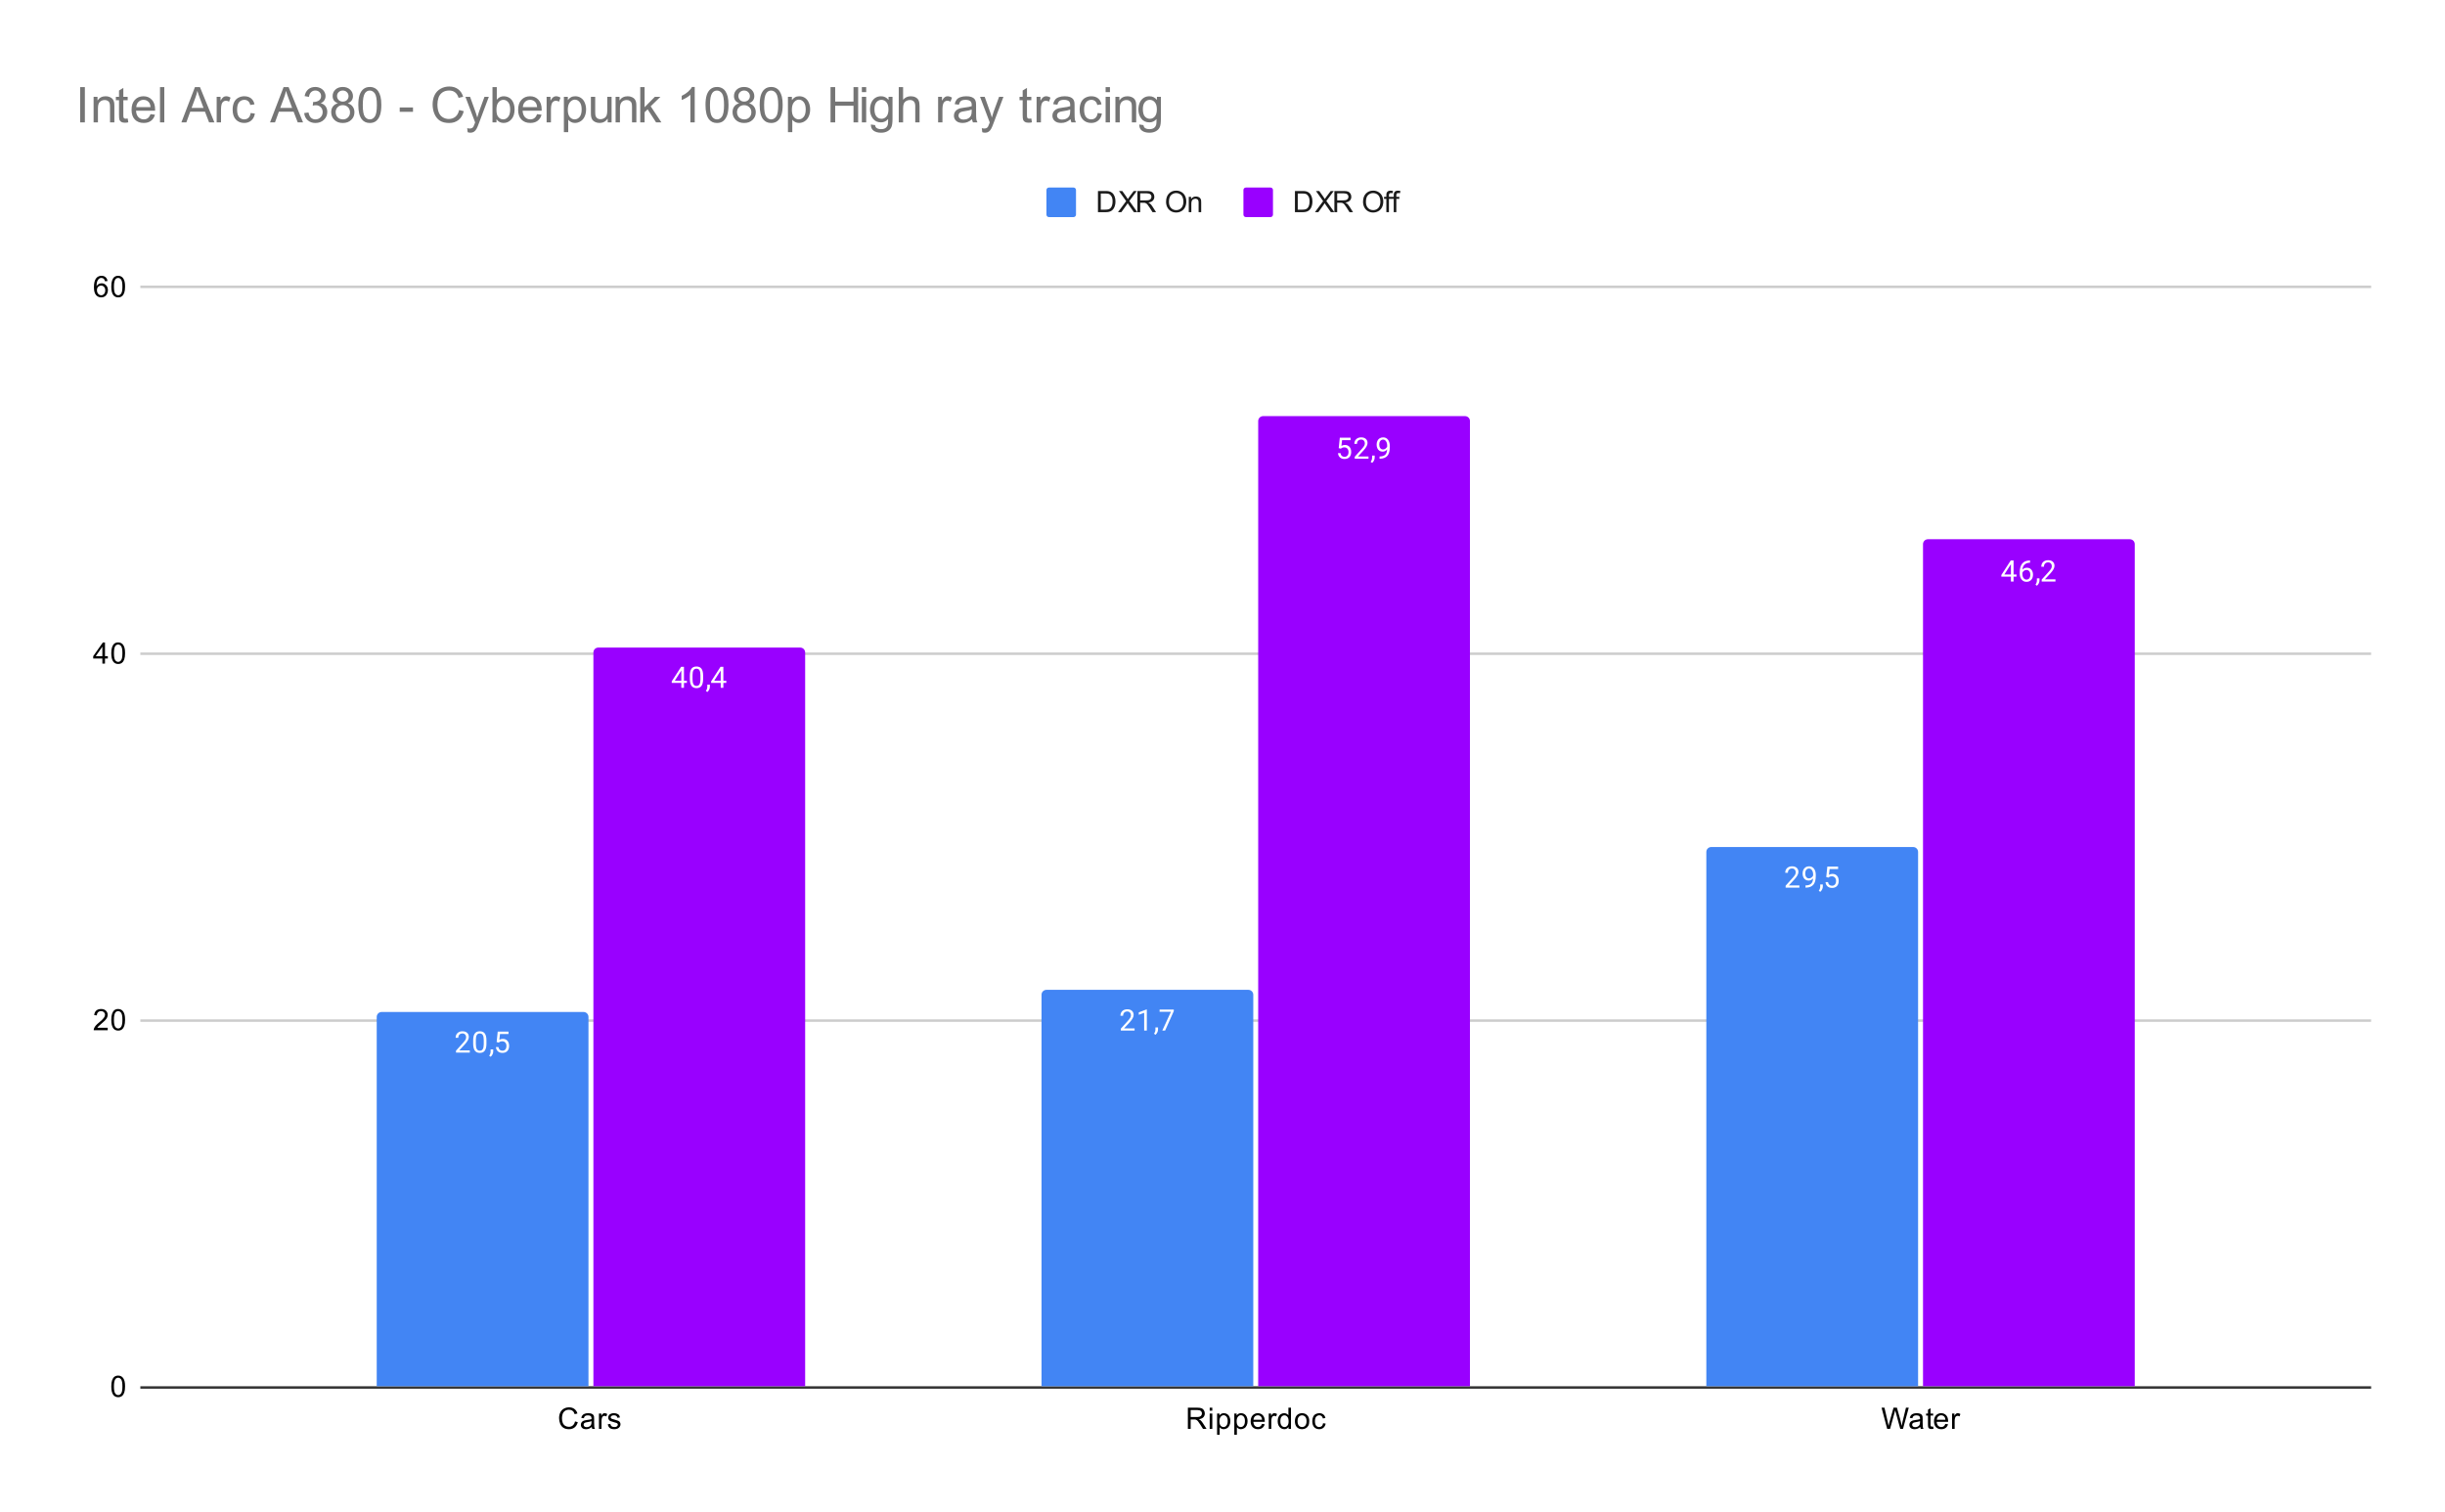 <svg version="1.1" viewBox="0.0 0.0 993.0 614.0" fill="none" stroke="none" stroke-linecap="square" stroke-miterlimit="10" width="993" height="614" xmlns:xlink="http://www.w3.org/1999/xlink" xmlns="http://www.w3.org/2000/svg"><path fill="#ffffff" d="M0 0L993.0 0L993.0 614.0L0 614.0L0 0Z" fill-rule="nonzero"/><path stroke="#333333" stroke-width="1.0" stroke-linecap="butt" d="M57.5 563.5L962.5 563.5" fill-rule="nonzero"/><path stroke="#cccccc" stroke-width="1.0" stroke-linecap="butt" d="M57.5 414.5L962.5 414.5" fill-rule="nonzero"/><path stroke="#cccccc" stroke-width="1.0" stroke-linecap="butt" d="M57.5 265.5L962.5 265.5" fill-rule="nonzero"/><path stroke="#cccccc" stroke-width="1.0" stroke-linecap="butt" d="M57.5 116.5L962.5 116.5" fill-rule="nonzero"/><clipPath id="id_0"><path d="M57.7 116.633L962.3 116.633L962.3 563.3L57.7 563.3L57.7 116.633Z" clip-rule="nonzero"/></clipPath><path stroke="#000000" stroke-width="2.0" stroke-linecap="butt" stroke-opacity="0.0" clip-path="url(#id_0)" d="M239.0 563.0L153.0 563.0L153.0 413.0C153.0 411.895 153.895 411.0 155.0 411.0L237.0 411.0C238.105 411.0 239.0 411.895 239.0 413.0Z" fill-rule="nonzero"/><path fill="#4285f4" clip-path="url(#id_0)" d="M239.0 563.0L153.0 563.0L153.0 413.0C153.0 411.895 153.895 411.0 155.0 411.0L237.0 411.0C238.105 411.0 239.0 411.895 239.0 413.0Z" fill-rule="nonzero"/><path stroke="#000000" stroke-width="2.0" stroke-linecap="butt" stroke-opacity="0.0" clip-path="url(#id_0)" d="M509.0 563.0L423.0 563.0L423.0 404.0C423.0 402.895 423.895 402.0 425.0 402.0L507.0 402.0C508.105 402.0 509.0 402.895 509.0 404.0Z" fill-rule="nonzero"/><path fill="#4285f4" clip-path="url(#id_0)" d="M509.0 563.0L423.0 563.0L423.0 404.0C423.0 402.895 423.895 402.0 425.0 402.0L507.0 402.0C508.105 402.0 509.0 402.895 509.0 404.0Z" fill-rule="nonzero"/><path stroke="#000000" stroke-width="2.0" stroke-linecap="butt" stroke-opacity="0.0" clip-path="url(#id_0)" d="M779.0 563.0L693.0 563.0L693.0 346.0C693.0 344.895 693.895 344.0 695.0 344.0L777.0 344.0C778.105 344.0 779.0 344.895 779.0 346.0Z" fill-rule="nonzero"/><path fill="#4285f4" clip-path="url(#id_0)" d="M779.0 563.0L693.0 563.0L693.0 346.0C693.0 344.895 693.895 344.0 695.0 344.0L777.0 344.0C778.105 344.0 779.0 344.895 779.0 346.0Z" fill-rule="nonzero"/><path stroke="#000000" stroke-width="2.0" stroke-linecap="butt" stroke-opacity="0.0" clip-path="url(#id_0)" d="M327.0 563.0L241.0 563.0L241.0 265.0C241.0 263.895 241.895 263.0 243.0 263.0L325.0 263.0C326.105 263.0 327.0 263.895 327.0 265.0Z" fill-rule="nonzero"/><path fill="#9900ff" clip-path="url(#id_0)" d="M327.0 563.0L241.0 563.0L241.0 265.0C241.0 263.895 241.895 263.0 243.0 263.0L325.0 263.0C326.105 263.0 327.0 263.895 327.0 265.0Z" fill-rule="nonzero"/><path stroke="#000000" stroke-width="2.0" stroke-linecap="butt" stroke-opacity="0.0" clip-path="url(#id_0)" d="M597.0 563.0L511.0 563.0L511.0 171.0C511.0 169.895 511.895 169.0 513.0 169.0L595.0 169.0C596.105 169.0 597.0 169.895 597.0 171.0Z" fill-rule="nonzero"/><path fill="#9900ff" clip-path="url(#id_0)" d="M597.0 563.0L511.0 563.0L511.0 171.0C511.0 169.895 511.895 169.0 513.0 169.0L595.0 169.0C596.105 169.0 597.0 169.895 597.0 171.0Z" fill-rule="nonzero"/><path stroke="#000000" stroke-width="2.0" stroke-linecap="butt" stroke-opacity="0.0" clip-path="url(#id_0)" d="M867.0 563.0L781.0 563.0L781.0 221.0C781.0 219.895 781.895 219.0 783.0 219.0L865.0 219.0C866.105 219.0 867.0 219.895 867.0 221.0Z" fill-rule="nonzero"/><path fill="#9900ff" clip-path="url(#id_0)" d="M867.0 563.0L781.0 563.0L781.0 221.0C781.0 219.895 781.895 219.0 783.0 219.0L865.0 219.0C866.105 219.0 867.0 219.895 867.0 221.0Z" fill-rule="nonzero"/><path stroke="#4285f4" stroke-width="3.0" stroke-linejoin="round" stroke-linecap="round" d="M190.797 427.489L185.203 427.489L185.203 426.708L188.156 423.426Q188.812 422.676 189.062 422.223Q189.312 421.755 189.312 421.255Q189.312 420.583 188.906 420.161Q188.516 419.723 187.828 419.723Q187.031 419.723 186.578 420.192Q186.125 420.645 186.125 421.473L185.047 421.473Q185.047 420.286 185.797 419.567Q186.562 418.833 187.828 418.833Q189.031 418.833 189.719 419.458Q190.406 420.083 190.406 421.13Q190.406 422.38 188.797 424.13L186.516 426.598L190.797 426.598L190.797 427.489ZM197.562 423.848Q197.562 425.755 196.906 426.692Q196.266 427.614 194.875 427.614Q193.516 427.614 192.859 426.708Q192.203 425.801 192.172 423.989L192.172 422.551Q192.172 420.661 192.812 419.755Q193.469 418.833 194.859 418.833Q196.234 418.833 196.891 419.723Q197.547 420.598 197.562 422.442L197.562 423.848ZM196.469 422.364Q196.469 420.989 196.078 420.364Q195.703 419.723 194.859 419.723Q194.031 419.723 193.641 420.364Q193.266 420.989 193.266 422.286L193.266 424.02Q193.266 425.395 193.656 426.067Q194.062 426.723 194.875 426.723Q195.672 426.723 196.062 426.098Q196.453 425.473 196.469 424.145L196.469 422.364ZM199.281 429.192L198.672 428.77Q199.219 428.005 199.25 427.176L199.25 426.208L200.312 426.208L200.312 427.051Q200.312 427.645 200.016 428.239Q199.719 428.833 199.281 429.192ZM201.703 423.208L202.141 418.958L206.516 418.958L206.516 419.958L203.062 419.958L202.797 422.286Q203.438 421.911 204.234 421.911Q205.391 421.911 206.078 422.692Q206.766 423.458 206.766 424.77Q206.766 426.083 206.047 426.848Q205.344 427.614 204.062 427.614Q202.938 427.614 202.219 426.989Q201.5 426.348 201.406 425.239L202.422 425.239Q202.531 425.973 202.953 426.348Q203.375 426.723 204.062 426.723Q204.812 426.723 205.25 426.208Q205.688 425.692 205.688 424.786Q205.688 423.926 205.219 423.411Q204.75 422.895 203.969 422.895Q203.266 422.895 202.859 423.192L202.578 423.426L201.703 423.208Z" fill-rule="nonzero"/><path fill="#ffffff" d="M190.797 427.489L185.203 427.489L185.203 426.708L188.156 423.426Q188.812 422.676 189.062 422.223Q189.312 421.755 189.312 421.255Q189.312 420.583 188.906 420.161Q188.516 419.723 187.828 419.723Q187.031 419.723 186.578 420.192Q186.125 420.645 186.125 421.473L185.047 421.473Q185.047 420.286 185.797 419.567Q186.562 418.833 187.828 418.833Q189.031 418.833 189.719 419.458Q190.406 420.083 190.406 421.13Q190.406 422.38 188.797 424.13L186.516 426.598L190.797 426.598L190.797 427.489ZM197.562 423.848Q197.562 425.755 196.906 426.692Q196.266 427.614 194.875 427.614Q193.516 427.614 192.859 426.708Q192.203 425.801 192.172 423.989L192.172 422.551Q192.172 420.661 192.812 419.755Q193.469 418.833 194.859 418.833Q196.234 418.833 196.891 419.723Q197.547 420.598 197.562 422.442L197.562 423.848ZM196.469 422.364Q196.469 420.989 196.078 420.364Q195.703 419.723 194.859 419.723Q194.031 419.723 193.641 420.364Q193.266 420.989 193.266 422.286L193.266 424.02Q193.266 425.395 193.656 426.067Q194.062 426.723 194.875 426.723Q195.672 426.723 196.062 426.098Q196.453 425.473 196.469 424.145L196.469 422.364ZM199.281 429.192L198.672 428.77Q199.219 428.005 199.25 427.176L199.25 426.208L200.312 426.208L200.312 427.051Q200.312 427.645 200.016 428.239Q199.719 428.833 199.281 429.192ZM201.703 423.208L202.141 418.958L206.516 418.958L206.516 419.958L203.062 419.958L202.797 422.286Q203.438 421.911 204.234 421.911Q205.391 421.911 206.078 422.692Q206.766 423.458 206.766 424.77Q206.766 426.083 206.047 426.848Q205.344 427.614 204.062 427.614Q202.938 427.614 202.219 426.989Q201.5 426.348 201.406 425.239L202.422 425.239Q202.531 425.973 202.953 426.348Q203.375 426.723 204.062 426.723Q204.812 426.723 205.25 426.208Q205.688 425.692 205.688 424.786Q205.688 423.926 205.219 423.411Q204.75 422.895 203.969 422.895Q203.266 422.895 202.859 423.192L202.578 423.426L201.703 423.208Z" fill-rule="nonzero"/><path stroke="#4285f4" stroke-width="3.0" stroke-linejoin="round" stroke-linecap="round" d="M460.797 418.556L455.203 418.556L455.203 417.774L458.156 414.493Q458.812 413.743 459.062 413.29Q459.312 412.821 459.312 412.321Q459.312 411.649 458.906 411.227Q458.516 410.79 457.828 410.79Q457.031 410.79 456.578 411.259Q456.125 411.712 456.125 412.54L455.047 412.54Q455.047 411.352 455.797 410.634Q456.562 409.899 457.828 409.899Q459.031 409.899 459.719 410.524Q460.406 411.149 460.406 412.196Q460.406 413.446 458.797 415.196L456.516 417.665L460.797 417.665L460.797 418.556ZM465.766 418.556L464.688 418.556L464.688 411.337L462.5 412.134L462.5 411.149L465.609 409.977L465.766 409.977L465.766 418.556ZM469.281 420.259L468.672 419.837Q469.219 419.071 469.25 418.243L469.25 417.274L470.312 417.274L470.312 418.118Q470.312 418.712 470.016 419.306Q469.719 419.899 469.281 420.259ZM476.719 410.634L473.188 418.556L472.047 418.556L475.562 410.915L470.953 410.915L470.953 410.024L476.719 410.024L476.719 410.634Z" fill-rule="nonzero"/><path fill="#ffffff" d="M460.797 418.556L455.203 418.556L455.203 417.774L458.156 414.493Q458.812 413.743 459.062 413.29Q459.312 412.821 459.312 412.321Q459.312 411.649 458.906 411.227Q458.516 410.79 457.828 410.79Q457.031 410.79 456.578 411.259Q456.125 411.712 456.125 412.54L455.047 412.54Q455.047 411.352 455.797 410.634Q456.562 409.899 457.828 409.899Q459.031 409.899 459.719 410.524Q460.406 411.149 460.406 412.196Q460.406 413.446 458.797 415.196L456.516 417.665L460.797 417.665L460.797 418.556ZM465.766 418.556L464.688 418.556L464.688 411.337L462.5 412.134L462.5 411.149L465.609 409.977L465.766 409.977L465.766 418.556ZM469.281 420.259L468.672 419.837Q469.219 419.071 469.25 418.243L469.25 417.274L470.312 417.274L470.312 418.118Q470.312 418.712 470.016 419.306Q469.719 419.899 469.281 420.259ZM476.719 410.634L473.188 418.556L472.047 418.556L475.562 410.915L470.953 410.915L470.953 410.024L476.719 410.024L476.719 410.634Z" fill-rule="nonzero"/><path stroke="#4285f4" stroke-width="3.0" stroke-linejoin="round" stroke-linecap="round" d="M730.797 360.489L725.203 360.489L725.203 359.708L728.156 356.426Q728.812 355.676 729.062 355.223Q729.312 354.755 729.312 354.255Q729.312 353.583 728.906 353.161Q728.516 352.723 727.828 352.723Q727.031 352.723 726.578 353.192Q726.125 353.645 726.125 354.473L725.047 354.473Q725.047 353.286 725.797 352.567Q726.562 351.833 727.828 351.833Q729.031 351.833 729.719 352.458Q730.406 353.083 730.406 354.13Q730.406 355.38 728.797 357.13L726.516 359.598L730.797 359.598L730.797 360.489ZM736.359 356.739Q736.031 357.145 735.547 357.395Q735.078 357.63 734.516 357.63Q733.781 357.63 733.234 357.27Q732.688 356.911 732.391 356.255Q732.094 355.583 732.094 354.786Q732.094 353.942 732.406 353.255Q732.734 352.567 733.328 352.208Q733.938 351.833 734.734 351.833Q736.0 351.833 736.719 352.786Q737.453 353.739 737.453 355.364L737.453 355.676Q737.453 358.176 736.469 359.317Q735.484 360.458 733.5 360.489L733.281 360.489L733.281 359.583L733.516 359.583Q734.859 359.551 735.578 358.88Q736.297 358.208 736.359 356.739ZM734.688 356.739Q735.234 356.739 735.688 356.411Q736.156 356.067 736.375 355.583L736.375 355.145Q736.375 354.083 735.906 353.411Q735.438 352.739 734.734 352.739Q734.016 352.739 733.578 353.286Q733.156 353.833 733.156 354.739Q733.156 355.614 733.562 356.176Q733.984 356.739 734.688 356.739ZM739.281 362.192L738.672 361.77Q739.219 361.005 739.25 360.176L739.25 359.208L740.312 359.208L740.312 360.051Q740.312 360.645 740.016 361.239Q739.719 361.833 739.281 362.192ZM741.703 356.208L742.141 351.958L746.516 351.958L746.516 352.958L743.062 352.958L742.797 355.286Q743.438 354.911 744.234 354.911Q745.391 354.911 746.078 355.692Q746.766 356.458 746.766 357.77Q746.766 359.083 746.047 359.848Q745.344 360.614 744.062 360.614Q742.938 360.614 742.219 359.989Q741.5 359.348 741.406 358.239L742.422 358.239Q742.531 358.973 742.953 359.348Q743.375 359.723 744.062 359.723Q744.812 359.723 745.25 359.208Q745.688 358.692 745.688 357.786Q745.688 356.926 745.219 356.411Q744.75 355.895 743.969 355.895Q743.266 355.895 742.859 356.192L742.578 356.426L741.703 356.208Z" fill-rule="nonzero"/><path fill="#ffffff" d="M730.797 360.489L725.203 360.489L725.203 359.708L728.156 356.426Q728.812 355.676 729.062 355.223Q729.312 354.755 729.312 354.255Q729.312 353.583 728.906 353.161Q728.516 352.723 727.828 352.723Q727.031 352.723 726.578 353.192Q726.125 353.645 726.125 354.473L725.047 354.473Q725.047 353.286 725.797 352.567Q726.562 351.833 727.828 351.833Q729.031 351.833 729.719 352.458Q730.406 353.083 730.406 354.13Q730.406 355.38 728.797 357.13L726.516 359.598L730.797 359.598L730.797 360.489ZM736.359 356.739Q736.031 357.145 735.547 357.395Q735.078 357.63 734.516 357.63Q733.781 357.63 733.234 357.27Q732.688 356.911 732.391 356.255Q732.094 355.583 732.094 354.786Q732.094 353.942 732.406 353.255Q732.734 352.567 733.328 352.208Q733.938 351.833 734.734 351.833Q736.0 351.833 736.719 352.786Q737.453 353.739 737.453 355.364L737.453 355.676Q737.453 358.176 736.469 359.317Q735.484 360.458 733.5 360.489L733.281 360.489L733.281 359.583L733.516 359.583Q734.859 359.551 735.578 358.88Q736.297 358.208 736.359 356.739ZM734.688 356.739Q735.234 356.739 735.688 356.411Q736.156 356.067 736.375 355.583L736.375 355.145Q736.375 354.083 735.906 353.411Q735.438 352.739 734.734 352.739Q734.016 352.739 733.578 353.286Q733.156 353.833 733.156 354.739Q733.156 355.614 733.562 356.176Q733.984 356.739 734.688 356.739ZM739.281 362.192L738.672 361.77Q739.219 361.005 739.25 360.176L739.25 359.208L740.312 359.208L740.312 360.051Q740.312 360.645 740.016 361.239Q739.719 361.833 739.281 362.192ZM741.703 356.208L742.141 351.958L746.516 351.958L746.516 352.958L743.062 352.958L742.797 355.286Q743.438 354.911 744.234 354.911Q745.391 354.911 746.078 355.692Q746.766 356.458 746.766 357.77Q746.766 359.083 746.047 359.848Q745.344 360.614 744.062 360.614Q742.938 360.614 742.219 359.989Q741.5 359.348 741.406 358.239L742.422 358.239Q742.531 358.973 742.953 359.348Q743.375 359.723 744.062 359.723Q744.812 359.723 745.25 359.208Q745.688 358.692 745.688 357.786Q745.688 356.926 745.219 356.411Q744.75 355.895 743.969 355.895Q743.266 355.895 742.859 356.192L742.578 356.426L741.703 356.208Z" fill-rule="nonzero"/><path stroke="#9900ff" stroke-width="3.0" stroke-linejoin="round" stroke-linecap="round" d="M277.781 276.485L278.969 276.485L278.969 277.36L277.781 277.36L277.781 279.344L276.703 279.344L276.703 277.36L272.812 277.36L272.812 276.719L276.625 270.813L277.781 270.813L277.781 276.485ZM274.047 276.485L276.703 276.485L276.703 272.298L276.562 272.532L274.047 276.485ZM285.562 275.704Q285.562 277.61 284.906 278.548Q284.266 279.469 282.875 279.469Q281.516 279.469 280.859 278.563Q280.203 277.657 280.172 275.844L280.172 274.407Q280.172 272.516 280.812 271.61Q281.469 270.688 282.859 270.688Q284.234 270.688 284.891 271.579Q285.547 272.454 285.562 274.298L285.562 275.704ZM284.469 274.219Q284.469 272.844 284.078 272.219Q283.703 271.579 282.859 271.579Q282.031 271.579 281.641 272.219Q281.266 272.844 281.266 274.141L281.266 275.876Q281.266 277.251 281.656 277.923Q282.062 278.579 282.875 278.579Q283.672 278.579 284.062 277.954Q284.453 277.329 284.469 276.001L284.469 274.219ZM287.281 281.048L286.672 280.626Q287.219 279.86 287.25 279.032L287.25 278.063L288.312 278.063L288.312 278.907Q288.312 279.501 288.016 280.094Q287.719 280.688 287.281 281.048ZM293.781 276.485L294.969 276.485L294.969 277.36L293.781 277.36L293.781 279.344L292.703 279.344L292.703 277.36L288.812 277.36L288.812 276.719L292.625 270.813L293.781 270.813L293.781 276.485ZM290.047 276.485L292.703 276.485L292.703 272.298L292.562 272.532L290.047 276.485Z" fill-rule="nonzero"/><path fill="#ffffff" d="M277.781 276.485L278.969 276.485L278.969 277.36L277.781 277.36L277.781 279.344L276.703 279.344L276.703 277.36L272.812 277.36L272.812 276.719L276.625 270.813L277.781 270.813L277.781 276.485ZM274.047 276.485L276.703 276.485L276.703 272.298L276.562 272.532L274.047 276.485ZM285.562 275.704Q285.562 277.61 284.906 278.548Q284.266 279.469 282.875 279.469Q281.516 279.469 280.859 278.563Q280.203 277.657 280.172 275.844L280.172 274.407Q280.172 272.516 280.812 271.61Q281.469 270.688 282.859 270.688Q284.234 270.688 284.891 271.579Q285.547 272.454 285.562 274.298L285.562 275.704ZM284.469 274.219Q284.469 272.844 284.078 272.219Q283.703 271.579 282.859 271.579Q282.031 271.579 281.641 272.219Q281.266 272.844 281.266 274.141L281.266 275.876Q281.266 277.251 281.656 277.923Q282.062 278.579 282.875 278.579Q283.672 278.579 284.062 277.954Q284.453 277.329 284.469 276.001L284.469 274.219ZM287.281 281.048L286.672 280.626Q287.219 279.86 287.25 279.032L287.25 278.063L288.312 278.063L288.312 278.907Q288.312 279.501 288.016 280.094Q287.719 280.688 287.281 281.048ZM293.781 276.485L294.969 276.485L294.969 277.36L293.781 277.36L293.781 279.344L292.703 279.344L292.703 277.36L288.812 277.36L288.812 276.719L292.625 270.813L293.781 270.813L293.781 276.485ZM290.047 276.485L292.703 276.485L292.703 272.298L292.562 272.532L290.047 276.485Z" fill-rule="nonzero"/><path stroke="#9900ff" stroke-width="3.0" stroke-linejoin="round" stroke-linecap="round" d="M543.703 182.008L544.141 177.758L548.516 177.758L548.516 178.758L545.062 178.758L544.797 181.086Q545.438 180.711 546.234 180.711Q547.391 180.711 548.078 181.492Q548.766 182.258 548.766 183.57Q548.766 184.883 548.047 185.648Q547.344 186.414 546.062 186.414Q544.938 186.414 544.219 185.789Q543.5 185.148 543.406 184.039L544.422 184.039Q544.531 184.773 544.953 185.148Q545.375 185.523 546.062 185.523Q546.812 185.523 547.25 185.008Q547.688 184.492 547.688 183.586Q547.688 182.726 547.219 182.211Q546.75 181.695 545.969 181.695Q545.266 181.695 544.859 181.992L544.578 182.226L543.703 182.008ZM555.797 186.289L550.203 186.289L550.203 185.508L553.156 182.226Q553.812 181.476 554.062 181.023Q554.312 180.555 554.312 180.055Q554.312 179.383 553.906 178.961Q553.516 178.523 552.828 178.523Q552.031 178.523 551.578 178.992Q551.125 179.445 551.125 180.273L550.047 180.273Q550.047 179.086 550.797 178.367Q551.562 177.633 552.828 177.633Q554.031 177.633 554.719 178.258Q555.406 178.883 555.406 179.93Q555.406 181.18 553.797 182.93L551.516 185.398L555.797 185.398L555.797 186.289ZM557.281 187.992L556.672 187.57Q557.219 186.805 557.25 185.976L557.25 185.008L558.312 185.008L558.312 185.851Q558.312 186.445 558.016 187.039Q557.719 187.633 557.281 187.992ZM563.359 182.539Q563.031 182.945 562.547 183.195Q562.078 183.43 561.516 183.43Q560.781 183.43 560.234 183.07Q559.688 182.711 559.391 182.055Q559.094 181.383 559.094 180.586Q559.094 179.742 559.406 179.055Q559.734 178.367 560.328 178.008Q560.938 177.633 561.734 177.633Q563.0 177.633 563.719 178.586Q564.453 179.539 564.453 181.164L564.453 181.476Q564.453 183.976 563.469 185.117Q562.484 186.258 560.5 186.289L560.281 186.289L560.281 185.383L560.516 185.383Q561.859 185.351 562.578 184.68Q563.297 184.008 563.359 182.539ZM561.688 182.539Q562.234 182.539 562.688 182.211Q563.156 181.867 563.375 181.383L563.375 180.945Q563.375 179.883 562.906 179.211Q562.438 178.539 561.734 178.539Q561.016 178.539 560.578 179.086Q560.156 179.633 560.156 180.539Q560.156 181.414 560.562 181.976Q560.984 182.539 561.688 182.539Z" fill-rule="nonzero"/><path fill="#ffffff" d="M543.703 182.008L544.141 177.758L548.516 177.758L548.516 178.758L545.062 178.758L544.797 181.086Q545.438 180.711 546.234 180.711Q547.391 180.711 548.078 181.492Q548.766 182.258 548.766 183.57Q548.766 184.883 548.047 185.648Q547.344 186.414 546.062 186.414Q544.938 186.414 544.219 185.789Q543.5 185.148 543.406 184.039L544.422 184.039Q544.531 184.773 544.953 185.148Q545.375 185.523 546.062 185.523Q546.812 185.523 547.25 185.008Q547.688 184.492 547.688 183.586Q547.688 182.726 547.219 182.211Q546.75 181.695 545.969 181.695Q545.266 181.695 544.859 181.992L544.578 182.226L543.703 182.008ZM555.797 186.289L550.203 186.289L550.203 185.508L553.156 182.226Q553.812 181.476 554.062 181.023Q554.312 180.555 554.312 180.055Q554.312 179.383 553.906 178.961Q553.516 178.523 552.828 178.523Q552.031 178.523 551.578 178.992Q551.125 179.445 551.125 180.273L550.047 180.273Q550.047 179.086 550.797 178.367Q551.562 177.633 552.828 177.633Q554.031 177.633 554.719 178.258Q555.406 178.883 555.406 179.93Q555.406 181.18 553.797 182.93L551.516 185.398L555.797 185.398L555.797 186.289ZM557.281 187.992L556.672 187.57Q557.219 186.805 557.25 185.976L557.25 185.008L558.312 185.008L558.312 185.851Q558.312 186.445 558.016 187.039Q557.719 187.633 557.281 187.992ZM563.359 182.539Q563.031 182.945 562.547 183.195Q562.078 183.43 561.516 183.43Q560.781 183.43 560.234 183.07Q559.688 182.711 559.391 182.055Q559.094 181.383 559.094 180.586Q559.094 179.742 559.406 179.055Q559.734 178.367 560.328 178.008Q560.938 177.633 561.734 177.633Q563.0 177.633 563.719 178.586Q564.453 179.539 564.453 181.164L564.453 181.476Q564.453 183.976 563.469 185.117Q562.484 186.258 560.5 186.289L560.281 186.289L560.281 185.383L560.516 185.383Q561.859 185.351 562.578 184.68Q563.297 184.008 563.359 182.539ZM561.688 182.539Q562.234 182.539 562.688 182.211Q563.156 181.867 563.375 181.383L563.375 180.945Q563.375 179.883 562.906 179.211Q562.438 178.539 561.734 178.539Q561.016 178.539 560.578 179.086Q560.156 179.633 560.156 180.539Q560.156 181.414 560.562 181.976Q560.984 182.539 561.688 182.539Z" fill-rule="nonzero"/><path stroke="#9900ff" stroke-width="3.0" stroke-linejoin="round" stroke-linecap="round" d="M817.781 233.307L818.969 233.307L818.969 234.182L817.781 234.182L817.781 236.167L816.703 236.167L816.703 234.182L812.812 234.182L812.812 233.542L816.625 227.635L817.781 227.635L817.781 233.307ZM814.047 233.307L816.703 233.307L816.703 229.12L816.562 229.354L814.047 233.307ZM824.469 227.635L824.469 228.542L824.266 228.542Q823.0 228.573 822.25 229.307Q821.5 230.026 821.375 231.339Q822.062 230.573 823.219 230.573Q824.328 230.573 825.0 231.354Q825.672 232.135 825.672 233.385Q825.672 234.698 824.953 235.495Q824.234 236.292 823.016 236.292Q821.797 236.292 821.031 235.354Q820.281 234.401 820.281 232.917L820.281 232.51Q820.281 230.151 821.281 228.901Q822.281 227.651 824.266 227.635L824.469 227.635ZM823.047 231.479Q822.484 231.479 822.016 231.807Q821.547 232.135 821.359 232.651L821.359 233.042Q821.359 234.104 821.828 234.745Q822.312 235.385 823.016 235.385Q823.75 235.385 824.172 234.854Q824.594 234.307 824.594 233.432Q824.594 232.557 824.172 232.026Q823.75 231.479 823.047 231.479ZM827.281 237.87L826.672 237.448Q827.219 236.682 827.25 235.854L827.25 234.885L828.312 234.885L828.312 235.729Q828.312 236.323 828.016 236.917Q827.719 237.51 827.281 237.87ZM834.797 236.167L829.203 236.167L829.203 235.385L832.156 232.104Q832.812 231.354 833.062 230.901Q833.312 230.432 833.312 229.932Q833.312 229.26 832.906 228.839Q832.516 228.401 831.828 228.401Q831.031 228.401 830.578 228.87Q830.125 229.323 830.125 230.151L829.047 230.151Q829.047 228.964 829.797 228.245Q830.562 227.51 831.828 227.51Q833.031 227.51 833.719 228.135Q834.406 228.76 834.406 229.807Q834.406 231.057 832.797 232.807L830.516 235.276L834.797 235.276L834.797 236.167Z" fill-rule="nonzero"/><path fill="#ffffff" d="M817.781 233.307L818.969 233.307L818.969 234.182L817.781 234.182L817.781 236.167L816.703 236.167L816.703 234.182L812.812 234.182L812.812 233.542L816.625 227.635L817.781 227.635L817.781 233.307ZM814.047 233.307L816.703 233.307L816.703 229.12L816.562 229.354L814.047 233.307ZM824.469 227.635L824.469 228.542L824.266 228.542Q823.0 228.573 822.25 229.307Q821.5 230.026 821.375 231.339Q822.062 230.573 823.219 230.573Q824.328 230.573 825.0 231.354Q825.672 232.135 825.672 233.385Q825.672 234.698 824.953 235.495Q824.234 236.292 823.016 236.292Q821.797 236.292 821.031 235.354Q820.281 234.401 820.281 232.917L820.281 232.51Q820.281 230.151 821.281 228.901Q822.281 227.651 824.266 227.635L824.469 227.635ZM823.047 231.479Q822.484 231.479 822.016 231.807Q821.547 232.135 821.359 232.651L821.359 233.042Q821.359 234.104 821.828 234.745Q822.312 235.385 823.016 235.385Q823.75 235.385 824.172 234.854Q824.594 234.307 824.594 233.432Q824.594 232.557 824.172 232.026Q823.75 231.479 823.047 231.479ZM827.281 237.87L826.672 237.448Q827.219 236.682 827.25 235.854L827.25 234.885L828.312 234.885L828.312 235.729Q828.312 236.323 828.016 236.917Q827.719 237.51 827.281 237.87ZM834.797 236.167L829.203 236.167L829.203 235.385L832.156 232.104Q832.812 231.354 833.062 230.901Q833.312 230.432 833.312 229.932Q833.312 229.26 832.906 228.839Q832.516 228.401 831.828 228.401Q831.031 228.401 830.578 228.87Q830.125 229.323 830.125 230.151L829.047 230.151Q829.047 228.964 829.797 228.245Q830.562 227.51 831.828 227.51Q833.031 227.51 833.719 228.135Q834.406 228.76 834.406 229.807Q834.406 231.057 832.797 232.807L830.516 235.276L834.797 235.276L834.797 236.167Z" fill-rule="nonzero"/><path fill="#000000" d="M45.2 563.066Q45.2 561.534 45.513 560.612Q45.825 559.675 46.434 559.175Q47.059 558.675 47.997 558.675Q48.684 558.675 49.2 558.956Q49.731 559.237 50.075 559.769Q50.419 560.284 50.606 561.034Q50.794 561.784 50.794 563.066Q50.794 564.581 50.481 565.503Q50.184 566.425 49.559 566.941Q48.95 567.441 47.997 567.441Q46.763 567.441 46.044 566.55Q45.2 565.487 45.2 563.066ZM46.278 563.066Q46.278 565.175 46.778 565.878Q47.278 566.581 47.997 566.581Q48.731 566.581 49.216 565.878Q49.716 565.175 49.716 563.066Q49.716 560.941 49.216 560.253Q48.731 559.55 47.981 559.55Q47.263 559.55 46.825 560.159Q46.278 560.941 46.278 563.066Z" fill-rule="nonzero"/><path fill="#000000" d="M43.747 417.395L43.747 418.411L38.059 418.411Q38.059 418.036 38.184 417.677Q38.403 417.099 38.872 416.536Q39.356 415.974 40.263 415.239Q41.669 414.083 42.153 413.411Q42.653 412.739 42.653 412.145Q42.653 411.52 42.2 411.099Q41.747 410.661 41.028 410.661Q40.263 410.661 39.809 411.114Q39.356 411.567 39.341 412.38L38.263 412.27Q38.372 411.052 39.091 410.427Q39.825 409.786 41.059 409.786Q42.294 409.786 43.013 410.474Q43.731 411.161 43.731 412.177Q43.731 412.692 43.513 413.192Q43.309 413.677 42.809 414.239Q42.325 414.786 41.2 415.739Q40.247 416.536 39.966 416.833Q39.7 417.114 39.528 417.395L43.747 417.395ZM45.2 414.177Q45.2 412.645 45.513 411.724Q45.825 410.786 46.434 410.286Q47.059 409.786 47.997 409.786Q48.684 409.786 49.2 410.067Q49.731 410.349 50.075 410.88Q50.419 411.395 50.606 412.145Q50.794 412.895 50.794 414.177Q50.794 415.692 50.481 416.614Q50.184 417.536 49.559 418.052Q48.95 418.552 47.997 418.552Q46.763 418.552 46.044 417.661Q45.2 416.599 45.2 414.177ZM46.278 414.177Q46.278 416.286 46.778 416.989Q47.278 417.692 47.997 417.692Q48.731 417.692 49.216 416.989Q49.716 416.286 49.716 414.177Q49.716 412.052 49.216 411.364Q48.731 410.661 47.981 410.661Q47.263 410.661 46.825 411.27Q46.278 412.052 46.278 414.177Z" fill-rule="nonzero"/><path fill="#000000" d="M41.575 269.522L41.575 267.46L37.856 267.46L37.856 266.491L41.778 260.928L42.638 260.928L42.638 266.491L43.794 266.491L43.794 267.46L42.638 267.46L42.638 269.522L41.575 269.522ZM41.575 266.491L41.575 262.632L38.888 266.491L41.575 266.491ZM45.2 265.288Q45.2 263.757 45.513 262.835Q45.825 261.897 46.434 261.397Q47.059 260.897 47.997 260.897Q48.684 260.897 49.2 261.178Q49.731 261.46 50.075 261.991Q50.419 262.507 50.606 263.257Q50.794 264.007 50.794 265.288Q50.794 266.803 50.481 267.725Q50.184 268.647 49.559 269.163Q48.95 269.663 47.997 269.663Q46.763 269.663 46.044 268.772Q45.2 267.71 45.2 265.288ZM46.278 265.288Q46.278 267.397 46.778 268.1Q47.278 268.803 47.997 268.803Q48.731 268.803 49.216 268.1Q49.716 267.397 49.716 265.288Q49.716 263.163 49.216 262.475Q48.731 261.772 47.981 261.772Q47.263 261.772 46.825 262.382Q46.278 263.163 46.278 265.288Z" fill-rule="nonzero"/><path fill="#000000" d="M43.669 114.149L42.622 114.227Q42.481 113.602 42.231 113.321Q41.794 112.868 41.169 112.868Q40.669 112.868 40.278 113.149Q39.794 113.524 39.497 114.227Q39.216 114.915 39.2 116.196Q39.575 115.618 40.122 115.336Q40.684 115.055 41.294 115.055Q42.341 115.055 43.075 115.836Q43.825 116.618 43.825 117.836Q43.825 118.649 43.466 119.352Q43.122 120.04 42.513 120.415Q41.903 120.774 41.138 120.774Q39.809 120.774 38.981 119.805Q38.153 118.836 38.153 116.618Q38.153 114.118 39.075 112.993Q39.872 112.008 41.231 112.008Q42.247 112.008 42.888 112.586Q43.544 113.149 43.669 114.149ZM39.372 117.852Q39.372 118.399 39.591 118.899Q39.825 119.383 40.231 119.649Q40.653 119.915 41.122 119.915Q41.778 119.915 42.263 119.383Q42.747 118.836 42.747 117.915Q42.747 117.024 42.263 116.508Q41.794 115.993 41.075 115.993Q40.356 115.993 39.856 116.508Q39.372 117.024 39.372 117.852ZM45.2 116.399Q45.2 114.868 45.513 113.946Q45.825 113.008 46.434 112.508Q47.059 112.008 47.997 112.008Q48.684 112.008 49.2 112.29Q49.731 112.571 50.075 113.102Q50.419 113.618 50.606 114.368Q50.794 115.118 50.794 116.399Q50.794 117.915 50.481 118.836Q50.184 119.758 49.559 120.274Q48.95 120.774 47.997 120.774Q46.763 120.774 46.044 119.883Q45.2 118.821 45.2 116.399ZM46.278 116.399Q46.278 118.508 46.778 119.211Q47.278 119.915 47.997 119.915Q48.731 119.915 49.216 119.211Q49.716 118.508 49.716 116.399Q49.716 114.274 49.216 113.586Q48.731 112.883 47.981 112.883Q47.263 112.883 46.825 113.493Q46.278 114.274 46.278 116.399Z" fill-rule="nonzero"/><path fill="#000000" d="M233.533 577.284L234.658 577.581Q234.298 578.972 233.376 579.706Q232.455 580.441 231.111 580.441Q229.72 580.441 228.845 579.878Q227.97 579.316 227.517 578.253Q227.064 577.175 227.064 575.941Q227.064 574.597 227.58 573.597Q228.095 572.597 229.033 572.081Q229.986 571.566 231.126 571.566Q232.408 571.566 233.283 572.222Q234.173 572.878 234.517 574.066L233.392 574.331Q233.095 573.394 232.517 572.972Q231.955 572.534 231.095 572.534Q230.111 572.534 229.439 573.019Q228.783 573.487 228.501 574.284Q228.236 575.081 228.236 575.941Q228.236 577.034 228.548 577.847Q228.876 578.659 229.548 579.066Q230.22 579.472 231.017 579.472Q231.97 579.472 232.626 578.925Q233.298 578.378 233.533 577.284ZM240.33 579.534Q239.736 580.034 239.189 580.237Q238.658 580.441 238.033 580.441Q237.001 580.441 236.455 579.941Q235.908 579.441 235.908 578.659Q235.908 578.206 236.111 577.831Q236.314 577.441 236.658 577.222Q237.001 576.987 237.423 576.878Q237.72 576.784 238.361 576.706Q239.626 576.566 240.236 576.347Q240.236 576.128 240.236 576.081Q240.236 575.425 239.939 575.159Q239.533 574.816 238.736 574.816Q238.001 574.816 237.642 575.081Q237.283 575.331 237.111 575.987L236.08 575.847Q236.22 575.191 236.548 574.784Q236.876 574.378 237.486 574.159Q238.095 573.941 238.892 573.941Q239.689 573.941 240.189 574.128Q240.689 574.316 240.923 574.597Q241.158 574.878 241.251 575.316Q241.298 575.581 241.298 576.284L241.298 577.691Q241.298 579.159 241.361 579.55Q241.439 579.941 241.642 580.3L240.533 580.3Q240.376 579.972 240.33 579.534ZM240.236 577.175Q239.658 577.409 238.517 577.581Q237.861 577.675 237.595 577.8Q237.33 577.909 237.173 578.128Q237.033 578.347 237.033 578.628Q237.033 579.05 237.345 579.331Q237.673 579.612 238.283 579.612Q238.892 579.612 239.361 579.347Q239.845 579.081 240.064 578.612Q240.236 578.253 240.236 577.566L240.236 577.175ZM243.251 580.3L243.251 574.081L244.205 574.081L244.205 575.019Q244.564 574.362 244.861 574.159Q245.173 573.941 245.548 573.941Q246.08 573.941 246.626 574.269L246.267 575.253Q245.876 575.019 245.501 575.019Q245.142 575.019 244.861 575.237Q244.595 575.441 244.486 575.816Q244.298 576.378 244.298 577.034L244.298 580.3L243.251 580.3ZM246.845 578.441L247.876 578.284Q247.97 578.909 248.361 579.237Q248.767 579.566 249.501 579.566Q250.22 579.566 250.564 579.284Q250.923 578.987 250.923 578.581Q250.923 578.222 250.611 578.019Q250.392 577.878 249.533 577.659Q248.376 577.362 247.923 577.159Q247.486 576.941 247.251 576.566Q247.017 576.191 247.017 575.722Q247.017 575.316 247.205 574.956Q247.392 574.597 247.72 574.362Q247.97 574.191 248.392 574.066Q248.814 573.941 249.314 573.941Q250.033 573.941 250.58 574.159Q251.142 574.362 251.408 574.722Q251.673 575.081 251.767 575.675L250.736 575.816Q250.673 575.347 250.33 575.081Q250.001 574.8 249.376 574.8Q248.658 574.8 248.345 575.05Q248.033 575.284 248.033 575.612Q248.033 575.816 248.158 575.972Q248.298 576.144 248.564 576.253Q248.72 576.316 249.501 576.519Q250.626 576.831 251.064 577.019Q251.501 577.206 251.751 577.566Q252.001 577.925 252.001 578.472Q252.001 579.003 251.689 579.472Q251.392 579.925 250.814 580.191Q250.236 580.441 249.501 580.441Q248.283 580.441 247.642 579.941Q247.017 579.425 246.845 578.441Z" fill-rule="nonzero"/><path fill="#000000" d="M482.438 580.3L482.438 571.706L486.25 571.706Q487.406 571.706 488.0 571.941Q488.594 572.175 488.953 572.769Q489.312 573.347 489.312 574.05Q489.312 574.972 488.719 575.597Q488.125 576.222 486.891 576.394Q487.344 576.612 487.578 576.816Q488.078 577.269 488.516 577.956L490.016 580.3L488.578 580.3L487.453 578.519Q486.953 577.737 486.625 577.331Q486.312 576.925 486.047 576.769Q485.797 576.597 485.531 576.519Q485.344 576.487 484.906 576.487L483.578 576.487L483.578 580.3L482.438 580.3ZM483.578 575.503L486.031 575.503Q486.797 575.503 487.234 575.347Q487.688 575.175 487.906 574.831Q488.141 574.472 488.141 574.05Q488.141 573.441 487.688 573.05Q487.25 572.659 486.297 572.659L483.578 572.659L483.578 575.503ZM491.297 572.925L491.297 571.706L492.359 571.706L492.359 572.925L491.297 572.925ZM491.297 580.3L491.297 574.081L492.359 574.081L492.359 580.3L491.297 580.3ZM494.297 582.691L494.297 574.081L495.25 574.081L495.25 574.878Q495.594 574.409 496.016 574.175Q496.453 573.941 497.062 573.941Q497.859 573.941 498.469 574.347Q499.078 574.753 499.375 575.503Q499.688 576.253 499.688 577.144Q499.688 578.097 499.344 578.862Q499.016 579.628 498.359 580.034Q497.703 580.441 496.984 580.441Q496.453 580.441 496.031 580.222Q495.609 579.987 495.344 579.659L495.344 582.691L494.297 582.691ZM495.25 577.222Q495.25 578.425 495.734 579.003Q496.219 579.566 496.906 579.566Q497.609 579.566 498.109 578.972Q498.609 578.378 498.609 577.128Q498.609 575.941 498.125 575.362Q497.641 574.769 496.953 574.769Q496.281 574.769 495.766 575.394Q495.25 576.019 495.25 577.222ZM501.297 582.691L501.297 574.081L502.25 574.081L502.25 574.878Q502.594 574.409 503.016 574.175Q503.453 573.941 504.062 573.941Q504.859 573.941 505.469 574.347Q506.078 574.753 506.375 575.503Q506.688 576.253 506.688 577.144Q506.688 578.097 506.344 578.862Q506.016 579.628 505.359 580.034Q504.703 580.441 503.984 580.441Q503.453 580.441 503.031 580.222Q502.609 579.987 502.344 579.659L502.344 582.691L501.297 582.691ZM502.25 577.222Q502.25 578.425 502.734 579.003Q503.219 579.566 503.906 579.566Q504.609 579.566 505.109 578.972Q505.609 578.378 505.609 577.128Q505.609 575.941 505.125 575.362Q504.641 574.769 503.953 574.769Q503.281 574.769 502.766 575.394Q502.25 576.019 502.25 577.222ZM512.547 578.3L513.641 578.425Q513.391 579.378 512.688 579.909Q511.984 580.441 510.906 580.441Q509.547 580.441 508.734 579.597Q507.938 578.753 507.938 577.237Q507.938 575.675 508.75 574.816Q509.562 573.941 510.844 573.941Q512.094 573.941 512.875 574.784Q513.672 575.628 513.672 577.175Q513.672 577.269 513.672 577.456L509.031 577.456Q509.094 578.487 509.609 579.034Q510.125 579.566 510.906 579.566Q511.484 579.566 511.891 579.269Q512.312 578.956 512.547 578.3ZM509.094 576.597L512.562 576.597Q512.5 575.8 512.172 575.409Q511.656 574.8 510.859 574.8Q510.125 574.8 509.625 575.284Q509.141 575.769 509.094 576.597ZM515.281 580.3L515.281 574.081L516.234 574.081L516.234 575.019Q516.594 574.362 516.891 574.159Q517.203 573.941 517.578 573.941Q518.109 573.941 518.656 574.269L518.297 575.253Q517.906 575.019 517.531 575.019Q517.172 575.019 516.891 575.237Q516.625 575.441 516.516 575.816Q516.328 576.378 516.328 577.034L516.328 580.3L515.281 580.3ZM523.328 580.3L523.328 579.519Q522.734 580.441 521.594 580.441Q520.844 580.441 520.219 580.034Q519.594 579.612 519.25 578.878Q518.906 578.144 518.906 577.191Q518.906 576.269 519.219 575.503Q519.531 574.737 520.156 574.347Q520.781 573.941 521.547 573.941Q522.109 573.941 522.547 574.175Q522.984 574.409 523.266 574.784L523.266 571.706L524.312 571.706L524.312 580.3L523.328 580.3ZM520.0 577.191Q520.0 578.394 520.5 578.987Q521.0 579.566 521.688 579.566Q522.375 579.566 522.859 579.003Q523.344 578.441 523.344 577.284Q523.344 576.003 522.844 575.409Q522.359 574.816 521.641 574.816Q520.938 574.816 520.469 575.394Q520.0 575.956 520.0 577.191ZM525.906 577.191Q525.906 575.456 526.859 574.628Q527.656 573.941 528.812 573.941Q530.094 573.941 530.906 574.784Q531.734 575.612 531.734 577.097Q531.734 578.3 531.375 578.987Q531.016 579.675 530.312 580.066Q529.625 580.441 528.812 580.441Q527.516 580.441 526.703 579.612Q525.906 578.769 525.906 577.191ZM526.984 577.191Q526.984 578.378 527.5 578.972Q528.031 579.566 528.812 579.566Q529.609 579.566 530.125 578.972Q530.641 578.378 530.641 577.159Q530.641 576.003 530.109 575.409Q529.594 574.816 528.812 574.816Q528.031 574.816 527.5 575.409Q526.984 575.987 526.984 577.191ZM537.359 578.019L538.391 578.159Q538.219 579.222 537.516 579.831Q536.812 580.441 535.797 580.441Q534.516 580.441 533.734 579.612Q532.969 578.769 532.969 577.206Q532.969 576.206 533.297 575.456Q533.641 574.691 534.312 574.316Q535.0 573.941 535.812 573.941Q536.812 573.941 537.453 574.456Q538.109 574.956 538.297 575.909L537.266 576.066Q537.125 575.441 536.75 575.128Q536.375 574.8 535.844 574.8Q535.047 574.8 534.547 575.378Q534.047 575.941 534.047 577.175Q534.047 578.441 534.531 579.003Q535.016 579.566 535.781 579.566Q536.406 579.566 536.812 579.191Q537.234 578.816 537.359 578.019Z" fill-rule="nonzero"/><path fill="#000000" d="M766.452 580.3L764.17 571.706L765.342 571.706L766.655 577.347Q766.858 578.222 767.014 579.097Q767.342 577.722 767.405 577.503L769.03 571.706L770.405 571.706L771.639 576.05Q772.092 577.675 772.311 579.097Q772.467 578.284 772.733 577.222L774.077 571.706L775.217 571.706L772.874 580.3L771.764 580.3L769.967 573.753Q769.733 572.941 769.686 572.753Q769.561 573.331 769.436 573.753L767.624 580.3L766.452 580.3ZM779.889 579.534Q779.295 580.034 778.749 580.237Q778.217 580.441 777.592 580.441Q776.561 580.441 776.014 579.941Q775.467 579.441 775.467 578.659Q775.467 578.206 775.67 577.831Q775.874 577.441 776.217 577.222Q776.561 576.987 776.983 576.878Q777.28 576.784 777.92 576.706Q779.186 576.566 779.795 576.347Q779.795 576.128 779.795 576.081Q779.795 575.425 779.499 575.159Q779.092 574.816 778.295 574.816Q777.561 574.816 777.202 575.081Q776.842 575.331 776.67 575.987L775.639 575.847Q775.78 575.191 776.108 574.784Q776.436 574.378 777.045 574.159Q777.655 573.941 778.452 573.941Q779.249 573.941 779.749 574.128Q780.249 574.316 780.483 574.597Q780.717 574.878 780.811 575.316Q780.858 575.581 780.858 576.284L780.858 577.691Q780.858 579.159 780.92 579.55Q780.999 579.941 781.202 580.3L780.092 580.3Q779.936 579.972 779.889 579.534ZM779.795 577.175Q779.217 577.409 778.077 577.581Q777.42 577.675 777.155 577.8Q776.889 577.909 776.733 578.128Q776.592 578.347 776.592 578.628Q776.592 579.05 776.905 579.331Q777.233 579.612 777.842 579.612Q778.452 579.612 778.92 579.347Q779.405 579.081 779.624 578.612Q779.795 578.253 779.795 577.566L779.795 577.175ZM785.124 579.362L785.28 580.284Q784.827 580.378 784.483 580.378Q783.905 580.378 783.592 580.206Q783.28 580.019 783.139 579.722Q783.014 579.425 783.014 578.472L783.014 574.894L782.249 574.894L782.249 574.081L783.014 574.081L783.014 572.534L784.061 571.909L784.061 574.081L785.124 574.081L785.124 574.894L784.061 574.894L784.061 578.534Q784.061 578.987 784.108 579.112Q784.17 579.237 784.295 579.316Q784.42 579.394 784.655 579.394Q784.842 579.394 785.124 579.362ZM790.077 578.3L791.17 578.425Q790.92 579.378 790.217 579.909Q789.514 580.441 788.436 580.441Q787.077 580.441 786.264 579.597Q785.467 578.753 785.467 577.237Q785.467 575.675 786.28 574.816Q787.092 573.941 788.374 573.941Q789.624 573.941 790.405 574.784Q791.202 575.628 791.202 577.175Q791.202 577.269 791.202 577.456L786.561 577.456Q786.624 578.487 787.139 579.034Q787.655 579.566 788.436 579.566Q789.014 579.566 789.42 579.269Q789.842 578.956 790.077 578.3ZM786.624 576.597L790.092 576.597Q790.03 575.8 789.702 575.409Q789.186 574.8 788.389 574.8Q787.655 574.8 787.155 575.284Q786.67 575.769 786.624 576.597ZM792.811 580.3L792.811 574.081L793.764 574.081L793.764 575.019Q794.124 574.362 794.42 574.159Q794.733 573.941 795.108 573.941Q795.639 573.941 796.186 574.269L795.827 575.253Q795.436 575.019 795.061 575.019Q794.702 575.019 794.42 575.237Q794.155 575.441 794.045 575.816Q793.858 576.378 793.858 577.034L793.858 580.3L792.811 580.3Z" fill-rule="nonzero"/><path fill="#4285f4" d="M425.0 77.167C425.0 76.614 425.448 76.167 426.0 76.167L436.0 76.167C436.552 76.167 437.0 76.614 437.0 77.167L437.0 87.167C437.0 87.719 436.552 88.167 436.0 88.167L426.0 88.167C425.448 88.167 425.0 87.719 425.0 87.167Z" fill-rule="nonzero"/><path fill="#1a1a1a" d="M445.922 86.167L445.922 77.573L448.891 77.573Q449.891 77.573 450.422 77.698Q451.156 77.87 451.672 78.307Q452.359 78.885 452.688 79.792Q453.031 80.682 453.031 81.823Q453.031 82.807 452.797 83.557Q452.578 84.307 452.219 84.807Q451.859 85.307 451.422 85.589Q451.0 85.87 450.406 86.026Q449.812 86.167 449.031 86.167L445.922 86.167ZM447.062 85.151L448.891 85.151Q449.75 85.151 450.234 84.995Q450.719 84.839 451.0 84.542Q451.406 84.151 451.625 83.464Q451.859 82.776 451.859 81.807Q451.859 80.464 451.406 79.745Q450.969 79.01 450.344 78.76Q449.875 78.589 448.875 78.589L447.062 78.589L447.062 85.151ZM454.047 86.167L457.375 81.682L454.453 77.573L455.797 77.573L457.359 79.776Q457.844 80.464 458.047 80.839Q458.344 80.37 458.734 79.854L460.453 77.573L461.688 77.573L458.672 81.62L461.922 86.167L460.516 86.167L458.359 83.104Q458.172 82.839 457.984 82.526Q457.703 82.995 457.578 83.167L455.422 86.167L454.047 86.167ZM461.938 86.167L461.938 77.573L465.75 77.573Q466.906 77.573 467.5 77.807Q468.094 78.042 468.453 78.635Q468.812 79.214 468.812 79.917Q468.812 80.839 468.219 81.464Q467.625 82.089 466.391 82.26Q466.844 82.479 467.078 82.682Q467.578 83.135 468.016 83.823L469.516 86.167L468.078 86.167L466.953 84.385Q466.453 83.604 466.125 83.198Q465.812 82.792 465.547 82.635Q465.297 82.464 465.031 82.385Q464.844 82.354 464.406 82.354L463.078 82.354L463.078 86.167L461.938 86.167ZM463.078 81.37L465.531 81.37Q466.297 81.37 466.734 81.214Q467.188 81.042 467.406 80.698Q467.641 80.339 467.641 79.917Q467.641 79.307 467.188 78.917Q466.75 78.526 465.797 78.526L463.078 78.526L463.078 81.37ZM473.578 81.979Q473.578 79.839 474.719 78.635Q475.875 77.417 477.688 77.417Q478.891 77.417 479.844 77.995Q480.797 78.557 481.297 79.573Q481.797 80.589 481.797 81.885Q481.797 83.182 481.266 84.214Q480.734 85.245 479.766 85.776Q478.812 86.307 477.688 86.307Q476.469 86.307 475.516 85.729Q474.562 85.135 474.062 84.135Q473.578 83.12 473.578 81.979ZM474.75 81.995Q474.75 83.557 475.578 84.448Q476.422 85.339 477.688 85.339Q478.969 85.339 479.797 84.448Q480.625 83.542 480.625 81.87Q480.625 80.823 480.266 80.042Q479.922 79.26 479.234 78.839Q478.547 78.401 477.703 78.401Q476.5 78.401 475.625 79.229Q474.75 80.057 474.75 81.995ZM482.797 86.167L482.797 79.948L483.734 79.948L483.734 80.823Q484.422 79.807 485.719 79.807Q486.281 79.807 486.75 80.01Q487.234 80.214 487.469 80.542Q487.703 80.87 487.797 81.307Q487.844 81.604 487.844 82.339L487.844 86.167L486.797 86.167L486.797 82.385Q486.797 81.729 486.672 81.417Q486.547 81.104 486.234 80.917Q485.922 80.714 485.5 80.714Q484.828 80.714 484.328 81.151Q483.844 81.573 483.844 82.76L483.844 86.167L482.797 86.167Z" fill-rule="nonzero"/><path fill="#9900ff" d="M505.0 77.167C505.0 76.614 505.448 76.167 506.0 76.167L516.0 76.167C516.552 76.167 517.0 76.614 517.0 77.167L517.0 87.167C517.0 87.719 516.552 88.167 516.0 88.167L506.0 88.167C505.448 88.167 505.0 87.719 505.0 87.167Z" fill-rule="nonzero"/><path fill="#1a1a1a" d="M525.922 86.167L525.922 77.573L528.891 77.573Q529.891 77.573 530.422 77.698Q531.156 77.87 531.672 78.307Q532.359 78.885 532.688 79.792Q533.031 80.682 533.031 81.823Q533.031 82.807 532.797 83.557Q532.578 84.307 532.219 84.807Q531.859 85.307 531.422 85.589Q531.0 85.87 530.406 86.026Q529.812 86.167 529.031 86.167L525.922 86.167ZM527.062 85.151L528.891 85.151Q529.75 85.151 530.234 84.995Q530.719 84.839 531.0 84.542Q531.406 84.151 531.625 83.464Q531.859 82.776 531.859 81.807Q531.859 80.464 531.406 79.745Q530.969 79.01 530.344 78.76Q529.875 78.589 528.875 78.589L527.062 78.589L527.062 85.151ZM534.047 86.167L537.375 81.682L534.453 77.573L535.797 77.573L537.359 79.776Q537.844 80.464 538.047 80.839Q538.344 80.37 538.734 79.854L540.453 77.573L541.688 77.573L538.672 81.62L541.922 86.167L540.516 86.167L538.359 83.104Q538.172 82.839 537.984 82.526Q537.703 82.995 537.578 83.167L535.422 86.167L534.047 86.167ZM541.938 86.167L541.938 77.573L545.75 77.573Q546.906 77.573 547.5 77.807Q548.094 78.042 548.453 78.635Q548.812 79.214 548.812 79.917Q548.812 80.839 548.219 81.464Q547.625 82.089 546.391 82.26Q546.844 82.479 547.078 82.682Q547.578 83.135 548.016 83.823L549.516 86.167L548.078 86.167L546.953 84.385Q546.453 83.604 546.125 83.198Q545.812 82.792 545.547 82.635Q545.297 82.464 545.031 82.385Q544.844 82.354 544.406 82.354L543.078 82.354L543.078 86.167L541.938 86.167ZM543.078 81.37L545.531 81.37Q546.297 81.37 546.734 81.214Q547.188 81.042 547.406 80.698Q547.641 80.339 547.641 79.917Q547.641 79.307 547.188 78.917Q546.75 78.526 545.797 78.526L543.078 78.526L543.078 81.37ZM553.578 81.979Q553.578 79.839 554.719 78.635Q555.875 77.417 557.688 77.417Q558.891 77.417 559.844 77.995Q560.797 78.557 561.297 79.573Q561.797 80.589 561.797 81.885Q561.797 83.182 561.266 84.214Q560.734 85.245 559.766 85.776Q558.812 86.307 557.688 86.307Q556.469 86.307 555.516 85.729Q554.562 85.135 554.062 84.135Q553.578 83.12 553.578 81.979ZM554.75 81.995Q554.75 83.557 555.578 84.448Q556.422 85.339 557.688 85.339Q558.969 85.339 559.797 84.448Q560.625 83.542 560.625 81.87Q560.625 80.823 560.266 80.042Q559.922 79.26 559.234 78.839Q558.547 78.401 557.703 78.401Q556.5 78.401 555.625 79.229Q554.75 80.057 554.75 81.995ZM563.047 86.167L563.047 80.76L562.109 80.76L562.109 79.948L563.047 79.948L563.047 79.276Q563.047 78.651 563.156 78.354Q563.312 77.932 563.688 77.682Q564.078 77.432 564.766 77.432Q565.219 77.432 565.75 77.542L565.594 78.448Q565.266 78.401 564.969 78.401Q564.484 78.401 564.281 78.604Q564.094 78.807 564.094 79.37L564.094 79.948L565.312 79.948L565.312 80.76L564.094 80.76L564.094 86.167L563.047 86.167ZM566.047 86.167L566.047 80.76L565.109 80.76L565.109 79.948L566.047 79.948L566.047 79.276Q566.047 78.651 566.156 78.354Q566.312 77.932 566.688 77.682Q567.078 77.432 567.766 77.432Q568.219 77.432 568.75 77.542L568.594 78.448Q568.266 78.401 567.969 78.401Q567.484 78.401 567.281 78.604Q567.094 78.807 567.094 79.37L567.094 79.948L568.312 79.948L568.312 80.76L567.094 80.76L567.094 86.167L566.047 86.167Z" fill-rule="nonzero"/><path fill="#757575" d="M32.559 49.7L32.559 35.388L34.466 35.388L34.466 49.7L32.559 49.7ZM38.013 49.7L38.013 39.325L39.606 39.325L39.606 40.809Q40.747 39.091 42.903 39.091Q43.841 39.091 44.622 39.434Q45.419 39.763 45.809 40.309Q46.2 40.856 46.356 41.606Q46.45 42.106 46.45 43.325L46.45 49.7L44.684 49.7L44.684 43.388Q44.684 42.309 44.481 41.778Q44.278 41.247 43.747 40.934Q43.231 40.622 42.528 40.622Q41.403 40.622 40.591 41.341Q39.778 42.044 39.778 44.028L39.778 49.7L38.013 49.7ZM51.856 48.122L52.106 49.684Q51.372 49.841 50.778 49.841Q49.825 49.841 49.294 49.544Q48.778 49.231 48.559 48.747Q48.341 48.247 48.341 46.669L48.341 40.7L47.059 40.7L47.059 39.325L48.341 39.325L48.341 36.763L50.091 35.7L50.091 39.325L51.856 39.325L51.856 40.7L50.091 40.7L50.091 46.763Q50.091 47.513 50.184 47.731Q50.278 47.934 50.481 48.075Q50.7 48.2 51.091 48.2Q51.372 48.2 51.856 48.122ZM61.122 46.356L62.934 46.591Q62.513 48.169 61.341 49.059Q60.184 49.934 58.372 49.934Q56.106 49.934 54.763 48.544Q53.434 47.138 53.434 44.606Q53.434 41.981 54.778 40.544Q56.122 39.091 58.278 39.091Q60.356 39.091 61.669 40.513Q62.997 41.919 62.997 44.497Q62.997 44.653 62.981 44.966L55.247 44.966Q55.341 46.669 56.216 47.575Q57.091 48.481 58.388 48.481Q59.356 48.481 60.028 47.981Q60.716 47.466 61.122 46.356ZM55.341 43.513L61.138 43.513Q61.028 42.216 60.481 41.559Q59.638 40.544 58.294 40.544Q57.091 40.544 56.263 41.356Q55.434 42.153 55.341 43.513ZM64.981 49.7L64.981 35.388L66.731 35.388L66.731 49.7L64.981 49.7ZM73.669 49.7L79.169 35.388L81.216 35.388L87.075 49.7L84.919 49.7L83.247 45.356L77.263 45.356L75.684 49.7L73.669 49.7ZM77.809 43.825L82.653 43.825L81.169 39.856Q80.481 38.044 80.153 36.888Q79.872 38.263 79.372 39.622L77.809 43.825ZM87.997 49.7L87.997 39.325L89.575 39.325L89.575 40.903Q90.184 39.794 90.7 39.45Q91.216 39.091 91.825 39.091Q92.716 39.091 93.638 39.653L93.028 41.294Q92.388 40.903 91.747 40.903Q91.169 40.903 90.7 41.263Q90.247 41.606 90.044 42.216Q89.763 43.153 89.763 44.263L89.763 49.7L87.997 49.7ZM101.794 45.903L103.513 46.122Q103.231 47.919 102.059 48.934Q100.903 49.934 99.2 49.934Q97.075 49.934 95.778 48.544Q94.481 47.153 94.481 44.559Q94.481 42.872 95.028 41.622Q95.591 40.356 96.731 39.731Q97.872 39.091 99.216 39.091Q100.903 39.091 101.966 39.95Q103.044 40.809 103.356 42.372L101.638 42.638Q101.403 41.591 100.778 41.075Q100.153 40.544 99.278 40.544Q97.95 40.544 97.122 41.497Q96.294 42.45 96.294 44.497Q96.294 46.591 97.091 47.544Q97.888 48.481 99.184 48.481Q100.216 48.481 100.903 47.856Q101.606 47.216 101.794 45.903ZM109.669 49.7L115.169 35.388L117.216 35.388L123.075 49.7L120.919 49.7L119.247 45.356L113.263 45.356L111.684 49.7L109.669 49.7ZM113.809 43.825L118.653 43.825L117.169 39.856Q116.481 38.044 116.153 36.888Q115.872 38.263 115.372 39.622L113.809 43.825ZM123.544 45.919L125.294 45.684Q125.606 47.184 126.325 47.841Q127.059 48.497 128.106 48.497Q129.341 48.497 130.184 47.638Q131.044 46.778 131.044 45.513Q131.044 44.294 130.247 43.513Q129.466 42.731 128.247 42.731Q127.747 42.731 127.013 42.919L127.2 41.372Q127.372 41.403 127.481 41.403Q128.606 41.403 129.497 40.825Q130.403 40.231 130.403 39.013Q130.403 38.044 129.747 37.403Q129.091 36.763 128.059 36.763Q127.044 36.763 126.356 37.419Q125.669 38.059 125.481 39.341L123.716 39.028Q124.044 37.263 125.184 36.294Q126.325 35.325 128.028 35.325Q129.2 35.325 130.184 35.825Q131.169 36.325 131.684 37.2Q132.216 38.075 132.216 39.044Q132.216 39.966 131.716 40.731Q131.216 41.497 130.247 41.95Q131.512 42.231 132.216 43.169Q132.919 44.091 132.919 45.466Q132.919 47.341 131.544 48.653Q130.184 49.95 128.091 49.95Q126.2 49.95 124.95 48.825Q123.716 47.7 123.544 45.919ZM137.231 41.934Q136.137 41.528 135.606 40.794Q135.091 40.044 135.091 39.013Q135.091 37.45 136.216 36.388Q137.341 35.325 139.2 35.325Q141.075 35.325 142.216 36.419Q143.356 37.497 143.356 39.059Q143.356 40.059 142.825 40.794Q142.309 41.528 141.247 41.934Q142.575 42.372 143.262 43.325Q143.95 44.278 143.95 45.606Q143.95 47.45 142.637 48.7Q141.341 49.95 139.231 49.95Q137.106 49.95 135.809 48.7Q134.512 47.434 134.512 45.559Q134.512 44.169 135.216 43.231Q135.934 42.278 137.231 41.934ZM136.887 38.95Q136.887 39.966 137.544 40.622Q138.2 41.263 139.231 41.263Q140.247 41.263 140.903 40.622Q141.559 39.981 141.559 39.059Q141.559 38.091 140.887 37.434Q140.216 36.763 139.216 36.763Q138.216 36.763 137.544 37.419Q136.887 38.059 136.887 38.95ZM136.325 45.575Q136.325 46.325 136.669 47.028Q137.028 47.731 137.731 48.122Q138.434 48.497 139.247 48.497Q140.512 48.497 141.325 47.684Q142.153 46.872 142.153 45.622Q142.153 44.356 141.309 43.528Q140.466 42.7 139.184 42.7Q137.95 42.7 137.137 43.528Q136.325 44.341 136.325 45.575ZM145.528 42.638Q145.528 40.106 146.044 38.559Q146.575 36.997 147.606 36.169Q148.637 35.325 150.2 35.325Q151.356 35.325 152.216 35.794Q153.091 36.247 153.653 37.122Q154.216 37.997 154.544 39.263Q154.872 40.513 154.872 42.638Q154.872 45.153 154.341 46.7Q153.825 48.247 152.794 49.106Q151.778 49.95 150.2 49.95Q148.122 49.95 146.95 48.466Q145.528 46.669 145.528 42.638ZM147.341 42.638Q147.341 46.169 148.153 47.341Q148.981 48.497 150.2 48.497Q151.403 48.497 152.231 47.325Q153.059 46.153 153.059 42.638Q153.059 39.106 152.231 37.95Q151.403 36.778 150.184 36.778Q148.966 36.778 148.247 37.809Q147.341 39.106 147.341 42.638ZM162.341 45.403L162.341 43.638L167.731 43.638L167.731 45.403L162.341 45.403ZM186.466 44.684L188.356 45.153Q187.762 47.497 186.216 48.731Q184.669 49.95 182.419 49.95Q180.106 49.95 178.653 49.013Q177.216 48.059 176.45 46.278Q175.7 44.481 175.7 42.434Q175.7 40.2 176.544 38.544Q177.403 36.872 178.981 36.013Q180.559 35.138 182.45 35.138Q184.606 35.138 186.059 36.231Q187.528 37.325 188.106 39.309L186.247 39.747Q185.747 38.184 184.794 37.481Q183.856 36.763 182.419 36.763Q180.762 36.763 179.653 37.559Q178.544 38.341 178.091 39.684Q177.653 41.013 177.653 42.419Q177.653 44.247 178.184 45.622Q178.716 46.981 179.841 47.653Q180.966 48.325 182.262 48.325Q183.856 48.325 184.966 47.403Q186.075 46.481 186.466 44.684ZM189.934 53.7L189.747 52.044Q190.325 52.2 190.747 52.2Q191.341 52.2 191.684 51.997Q192.044 51.809 192.262 51.466Q192.434 51.2 192.809 50.153Q192.856 49.997 192.966 49.716L189.028 39.325L190.919 39.325L193.075 45.341Q193.497 46.481 193.825 47.731Q194.137 46.528 194.544 45.372L196.762 39.325L198.528 39.325L194.575 49.872Q193.95 51.591 193.591 52.231Q193.122 53.106 192.512 53.497Q191.919 53.903 191.075 53.903Q190.559 53.903 189.934 53.7ZM201.637 49.7L200.012 49.7L200.012 35.388L201.762 35.388L201.762 40.497Q202.887 39.091 204.606 39.091Q205.559 39.091 206.419 39.481Q207.278 39.872 207.825 40.575Q208.372 41.263 208.684 42.247Q208.997 43.231 208.997 44.356Q208.997 47.028 207.684 48.481Q206.372 49.934 204.528 49.934Q202.684 49.934 201.637 48.403L201.637 49.7ZM201.622 44.434Q201.622 46.294 202.122 47.138Q202.966 48.481 204.372 48.481Q205.528 48.481 206.356 47.481Q207.2 46.481 207.2 44.497Q207.2 42.466 206.387 41.513Q205.591 40.544 204.45 40.544Q203.294 40.544 202.45 41.544Q201.622 42.544 201.622 44.434ZM218.122 46.356L219.934 46.591Q219.512 48.169 218.341 49.059Q217.184 49.934 215.372 49.934Q213.106 49.934 211.762 48.544Q210.434 47.138 210.434 44.606Q210.434 41.981 211.778 40.544Q213.122 39.091 215.278 39.091Q217.356 39.091 218.669 40.513Q219.997 41.919 219.997 44.497Q219.997 44.653 219.981 44.966L212.247 44.966Q212.341 46.669 213.216 47.575Q214.091 48.481 215.387 48.481Q216.356 48.481 217.028 47.981Q217.716 47.466 218.122 46.356ZM212.341 43.513L218.137 43.513Q218.028 42.216 217.481 41.559Q216.637 40.544 215.294 40.544Q214.091 40.544 213.262 41.356Q212.434 42.153 212.341 43.513ZM221.997 49.7L221.997 39.325L223.575 39.325L223.575 40.903Q224.184 39.794 224.7 39.45Q225.216 39.091 225.825 39.091Q226.716 39.091 227.637 39.653L227.028 41.294Q226.387 40.903 225.747 40.903Q225.169 40.903 224.7 41.263Q224.247 41.606 224.044 42.216Q223.762 43.153 223.762 44.263L223.762 49.7L221.997 49.7ZM229.012 53.669L229.012 39.325L230.622 39.325L230.622 40.669Q231.184 39.888 231.887 39.497Q232.606 39.091 233.622 39.091Q234.95 39.091 235.966 39.778Q236.981 40.466 237.497 41.716Q238.028 42.95 238.028 44.434Q238.028 46.028 237.45 47.309Q236.887 48.575 235.794 49.263Q234.7 49.934 233.497 49.934Q232.622 49.934 231.919 49.559Q231.231 49.184 230.778 48.622L230.778 53.669L229.012 53.669ZM230.606 44.575Q230.606 46.575 231.419 47.528Q232.231 48.481 233.387 48.481Q234.559 48.481 235.387 47.497Q236.231 46.513 236.231 44.419Q236.231 42.45 235.403 41.466Q234.591 40.466 233.466 40.466Q232.341 40.466 231.466 41.528Q230.606 42.575 230.606 44.575ZM246.809 49.7L246.809 48.169Q245.606 49.934 243.528 49.934Q242.606 49.934 241.809 49.591Q241.012 49.231 240.622 48.7Q240.247 48.169 240.091 47.388Q239.981 46.872 239.981 45.747L239.981 39.325L241.731 39.325L241.731 45.075Q241.731 46.45 241.841 46.934Q242.012 47.622 242.544 48.028Q243.091 48.419 243.872 48.419Q244.669 48.419 245.356 48.013Q246.059 47.606 246.341 46.919Q246.637 46.216 246.637 44.888L246.637 39.325L248.387 39.325L248.387 49.7L246.809 49.7ZM250.012 49.7L250.012 39.325L251.606 39.325L251.606 40.809Q252.747 39.091 254.903 39.091Q255.841 39.091 256.622 39.434Q257.419 39.763 257.809 40.309Q258.2 40.856 258.356 41.606Q258.45 42.106 258.45 43.325L258.45 49.7L256.684 49.7L256.684 43.388Q256.684 42.309 256.481 41.778Q256.278 41.247 255.747 40.934Q255.231 40.622 254.528 40.622Q253.403 40.622 252.591 41.341Q251.778 42.044 251.778 44.028L251.778 49.7L250.012 49.7ZM260.028 49.7L260.028 35.388L261.794 35.388L261.794 43.544L265.95 39.325L268.216 39.325L264.262 43.169L268.622 49.7L266.45 49.7L263.028 44.403L261.794 45.591L261.794 49.7L260.028 49.7ZM282.153 49.7L280.387 49.7L280.387 38.497Q279.762 39.106 278.731 39.716Q277.7 40.309 276.872 40.622L276.872 38.919Q278.356 38.231 279.45 37.247Q280.559 36.247 281.012 35.325L282.153 35.325L282.153 49.7ZM286.528 42.638Q286.528 40.106 287.044 38.559Q287.575 36.997 288.606 36.169Q289.637 35.325 291.2 35.325Q292.356 35.325 293.216 35.794Q294.091 36.247 294.653 37.122Q295.216 37.997 295.544 39.263Q295.872 40.513 295.872 42.638Q295.872 45.153 295.341 46.7Q294.825 48.247 293.794 49.106Q292.778 49.95 291.2 49.95Q289.122 49.95 287.95 48.466Q286.528 46.669 286.528 42.638ZM288.341 42.638Q288.341 46.169 289.153 47.341Q289.981 48.497 291.2 48.497Q292.403 48.497 293.231 47.325Q294.059 46.153 294.059 42.638Q294.059 39.106 293.231 37.95Q292.403 36.778 291.184 36.778Q289.966 36.778 289.247 37.809Q288.341 39.106 288.341 42.638ZM300.231 41.934Q299.137 41.528 298.606 40.794Q298.091 40.044 298.091 39.013Q298.091 37.45 299.216 36.388Q300.341 35.325 302.2 35.325Q304.075 35.325 305.216 36.419Q306.356 37.497 306.356 39.059Q306.356 40.059 305.825 40.794Q305.309 41.528 304.247 41.934Q305.575 42.372 306.262 43.325Q306.95 44.278 306.95 45.606Q306.95 47.45 305.637 48.7Q304.341 49.95 302.231 49.95Q300.106 49.95 298.809 48.7Q297.512 47.434 297.512 45.559Q297.512 44.169 298.216 43.231Q298.934 42.278 300.231 41.934ZM299.887 38.95Q299.887 39.966 300.544 40.622Q301.2 41.263 302.231 41.263Q303.247 41.263 303.903 40.622Q304.559 39.981 304.559 39.059Q304.559 38.091 303.887 37.434Q303.216 36.763 302.216 36.763Q301.216 36.763 300.544 37.419Q299.887 38.059 299.887 38.95ZM299.325 45.575Q299.325 46.325 299.669 47.028Q300.028 47.731 300.731 48.122Q301.434 48.497 302.247 48.497Q303.512 48.497 304.325 47.684Q305.153 46.872 305.153 45.622Q305.153 44.356 304.309 43.528Q303.466 42.7 302.184 42.7Q300.95 42.7 300.137 43.528Q299.325 44.341 299.325 45.575ZM308.528 42.638Q308.528 40.106 309.044 38.559Q309.575 36.997 310.606 36.169Q311.637 35.325 313.2 35.325Q314.356 35.325 315.216 35.794Q316.091 36.247 316.653 37.122Q317.216 37.997 317.544 39.263Q317.872 40.513 317.872 42.638Q317.872 45.153 317.341 46.7Q316.825 48.247 315.794 49.106Q314.778 49.95 313.2 49.95Q311.122 49.95 309.95 48.466Q308.528 46.669 308.528 42.638ZM310.341 42.638Q310.341 46.169 311.153 47.341Q311.981 48.497 313.2 48.497Q314.403 48.497 315.231 47.325Q316.059 46.153 316.059 42.638Q316.059 39.106 315.231 37.95Q314.403 36.778 313.184 36.778Q311.966 36.778 311.247 37.809Q310.341 39.106 310.341 42.638ZM320.012 53.669L320.012 39.325L321.622 39.325L321.622 40.669Q322.184 39.888 322.887 39.497Q323.606 39.091 324.622 39.091Q325.95 39.091 326.966 39.778Q327.981 40.466 328.497 41.716Q329.028 42.95 329.028 44.434Q329.028 46.028 328.45 47.309Q327.887 48.575 326.794 49.263Q325.7 49.934 324.497 49.934Q323.622 49.934 322.919 49.559Q322.231 49.184 321.778 48.622L321.778 53.669L320.012 53.669ZM321.606 44.575Q321.606 46.575 322.419 47.528Q323.231 48.481 324.387 48.481Q325.559 48.481 326.387 47.497Q327.231 46.513 327.231 44.419Q327.231 42.45 326.403 41.466Q325.591 40.466 324.466 40.466Q323.341 40.466 322.466 41.528Q321.606 42.575 321.606 44.575ZM337.309 49.7L337.309 35.388L339.2 35.388L339.2 41.263L346.637 41.263L346.637 35.388L348.528 35.388L348.528 49.7L346.637 49.7L346.637 42.95L339.2 42.95L339.2 49.7L337.309 49.7ZM350.028 37.403L350.028 35.388L351.794 35.388L351.794 37.403L350.028 37.403ZM350.028 49.7L350.028 39.325L351.794 39.325L351.794 49.7L350.028 49.7ZM353.7 50.559L355.403 50.809Q355.512 51.606 355.997 51.966Q356.653 52.45 357.794 52.45Q359.012 52.45 359.669 51.966Q360.341 51.481 360.575 50.606Q360.716 50.059 360.7 48.341Q359.544 49.7 357.825 49.7Q355.684 49.7 354.512 48.153Q353.341 46.606 353.341 44.45Q353.341 42.966 353.872 41.716Q354.419 40.466 355.434 39.778Q356.466 39.091 357.841 39.091Q359.669 39.091 360.872 40.575L360.872 39.325L362.481 39.325L362.481 48.294Q362.481 50.716 361.981 51.716Q361.497 52.731 360.419 53.309Q359.356 53.903 357.794 53.903Q355.95 53.903 354.794 53.075Q353.653 52.247 353.7 50.559ZM355.153 44.325Q355.153 46.372 355.966 47.309Q356.778 48.247 357.997 48.247Q359.2 48.247 360.012 47.309Q360.841 46.372 360.841 44.388Q360.841 42.481 359.997 41.513Q359.153 40.544 357.966 40.544Q356.794 40.544 355.966 41.497Q355.153 42.45 355.153 44.325ZM365.012 49.7L365.012 35.388L366.778 35.388L366.778 40.513Q368.012 39.091 369.887 39.091Q371.028 39.091 371.872 39.544Q372.731 39.997 373.091 40.809Q373.466 41.606 373.466 43.122L373.466 49.7L371.716 49.7L371.716 43.122Q371.716 41.809 371.137 41.216Q370.559 40.606 369.528 40.606Q368.747 40.606 368.044 41.013Q367.356 41.419 367.059 42.122Q366.778 42.809 366.778 44.028L366.778 49.7L365.012 49.7ZM380.997 49.7L380.997 39.325L382.575 39.325L382.575 40.903Q383.184 39.794 383.7 39.45Q384.216 39.091 384.825 39.091Q385.716 39.091 386.637 39.653L386.028 41.294Q385.387 40.903 384.747 40.903Q384.169 40.903 383.7 41.263Q383.247 41.606 383.044 42.216Q382.762 43.153 382.762 44.263L382.762 49.7L380.997 49.7ZM394.794 48.419Q393.809 49.247 392.903 49.591Q391.997 49.934 390.966 49.934Q389.262 49.934 388.341 49.106Q387.419 48.263 387.419 46.966Q387.419 46.2 387.762 45.575Q388.122 44.95 388.684 44.575Q389.247 44.184 389.95 43.981Q390.466 43.856 391.512 43.716Q393.637 43.466 394.637 43.122Q394.653 42.763 394.653 42.653Q394.653 41.591 394.153 41.138Q393.481 40.544 392.153 40.544Q390.903 40.544 390.309 40.981Q389.731 41.419 389.45 42.528L387.731 42.294Q387.966 41.184 388.497 40.513Q389.028 39.825 390.044 39.466Q391.059 39.091 392.403 39.091Q393.731 39.091 394.559 39.403Q395.387 39.716 395.778 40.2Q396.169 40.669 396.325 41.388Q396.419 41.841 396.419 43.013L396.419 45.356Q396.419 47.809 396.528 48.466Q396.637 49.106 396.981 49.7L395.137 49.7Q394.872 49.153 394.794 48.419ZM394.637 44.497Q393.684 44.888 391.762 45.153Q390.684 45.309 390.231 45.513Q389.794 45.7 389.544 46.075Q389.294 46.45 389.294 46.919Q389.294 47.622 389.825 48.091Q390.356 48.559 391.387 48.559Q392.403 48.559 393.184 48.122Q393.981 47.669 394.356 46.903Q394.637 46.294 394.637 45.138L394.637 44.497ZM398.934 53.7L398.747 52.044Q399.325 52.2 399.747 52.2Q400.341 52.2 400.684 51.997Q401.044 51.809 401.262 51.466Q401.434 51.2 401.809 50.153Q401.856 49.997 401.966 49.716L398.028 39.325L399.919 39.325L402.075 45.341Q402.497 46.481 402.825 47.731Q403.137 46.528 403.544 45.372L405.762 39.325L407.528 39.325L403.575 49.872Q402.95 51.591 402.591 52.231Q402.122 53.106 401.512 53.497Q400.919 53.903 400.075 53.903Q399.559 53.903 398.934 53.7ZM418.856 48.122L419.106 49.684Q418.372 49.841 417.778 49.841Q416.825 49.841 416.294 49.544Q415.778 49.231 415.559 48.747Q415.341 48.247 415.341 46.669L415.341 40.7L414.059 40.7L414.059 39.325L415.341 39.325L415.341 36.763L417.091 35.7L417.091 39.325L418.856 39.325L418.856 40.7L417.091 40.7L417.091 46.763Q417.091 47.513 417.184 47.731Q417.278 47.934 417.481 48.075Q417.7 48.2 418.091 48.2Q418.372 48.2 418.856 48.122ZM420.997 49.7L420.997 39.325L422.575 39.325L422.575 40.903Q423.184 39.794 423.7 39.45Q424.216 39.091 424.825 39.091Q425.716 39.091 426.637 39.653L426.028 41.294Q425.387 40.903 424.747 40.903Q424.169 40.903 423.7 41.263Q423.247 41.606 423.044 42.216Q422.762 43.153 422.762 44.263L422.762 49.7L420.997 49.7ZM434.794 48.419Q433.809 49.247 432.903 49.591Q431.997 49.934 430.966 49.934Q429.262 49.934 428.341 49.106Q427.419 48.263 427.419 46.966Q427.419 46.2 427.762 45.575Q428.122 44.95 428.684 44.575Q429.247 44.184 429.95 43.981Q430.466 43.856 431.512 43.716Q433.637 43.466 434.637 43.122Q434.653 42.763 434.653 42.653Q434.653 41.591 434.153 41.138Q433.481 40.544 432.153 40.544Q430.903 40.544 430.309 40.981Q429.731 41.419 429.45 42.528L427.731 42.294Q427.966 41.184 428.497 40.513Q429.028 39.825 430.044 39.466Q431.059 39.091 432.403 39.091Q433.731 39.091 434.559 39.403Q435.387 39.716 435.778 40.2Q436.169 40.669 436.325 41.388Q436.419 41.841 436.419 43.013L436.419 45.356Q436.419 47.809 436.528 48.466Q436.637 49.106 436.981 49.7L435.137 49.7Q434.872 49.153 434.794 48.419ZM434.637 44.497Q433.684 44.888 431.762 45.153Q430.684 45.309 430.231 45.513Q429.794 45.7 429.544 46.075Q429.294 46.45 429.294 46.919Q429.294 47.622 429.825 48.091Q430.356 48.559 431.387 48.559Q432.403 48.559 433.184 48.122Q433.981 47.669 434.356 46.903Q434.637 46.294 434.637 45.138L434.637 44.497ZM445.794 45.903L447.512 46.122Q447.231 47.919 446.059 48.934Q444.903 49.934 443.2 49.934Q441.075 49.934 439.778 48.544Q438.481 47.153 438.481 44.559Q438.481 42.872 439.028 41.622Q439.591 40.356 440.731 39.731Q441.872 39.091 443.216 39.091Q444.903 39.091 445.966 39.95Q447.044 40.809 447.356 42.372L445.637 42.638Q445.403 41.591 444.778 41.075Q444.153 40.544 443.278 40.544Q441.95 40.544 441.122 41.497Q440.294 42.45 440.294 44.497Q440.294 46.591 441.091 47.544Q441.887 48.481 443.184 48.481Q444.216 48.481 444.903 47.856Q445.606 47.216 445.794 45.903ZM449.028 37.403L449.028 35.388L450.794 35.388L450.794 37.403L449.028 37.403ZM449.028 49.7L449.028 39.325L450.794 39.325L450.794 49.7L449.028 49.7ZM453.012 49.7L453.012 39.325L454.606 39.325L454.606 40.809Q455.747 39.091 457.903 39.091Q458.841 39.091 459.622 39.434Q460.419 39.763 460.809 40.309Q461.2 40.856 461.356 41.606Q461.45 42.106 461.45 43.325L461.45 49.7L459.684 49.7L459.684 43.388Q459.684 42.309 459.481 41.778Q459.278 41.247 458.747 40.934Q458.231 40.622 457.528 40.622Q456.403 40.622 455.591 41.341Q454.778 42.044 454.778 44.028L454.778 49.7L453.012 49.7ZM462.7 50.559L464.403 50.809Q464.512 51.606 464.997 51.966Q465.653 52.45 466.794 52.45Q468.012 52.45 468.669 51.966Q469.341 51.481 469.575 50.606Q469.716 50.059 469.7 48.341Q468.544 49.7 466.825 49.7Q464.684 49.7 463.512 48.153Q462.341 46.606 462.341 44.45Q462.341 42.966 462.872 41.716Q463.419 40.466 464.434 39.778Q465.466 39.091 466.841 39.091Q468.669 39.091 469.872 40.575L469.872 39.325L471.481 39.325L471.481 48.294Q471.481 50.716 470.981 51.716Q470.497 52.731 469.419 53.309Q468.356 53.903 466.794 53.903Q464.95 53.903 463.794 53.075Q462.653 52.247 462.7 50.559ZM464.153 44.325Q464.153 46.372 464.966 47.309Q465.778 48.247 466.997 48.247Q468.2 48.247 469.012 47.309Q469.841 46.372 469.841 44.388Q469.841 42.481 468.997 41.513Q468.153 40.544 466.966 40.544Q465.794 40.544 464.966 41.497Q464.153 42.45 464.153 44.325Z" fill-rule="nonzero"/></svg>
